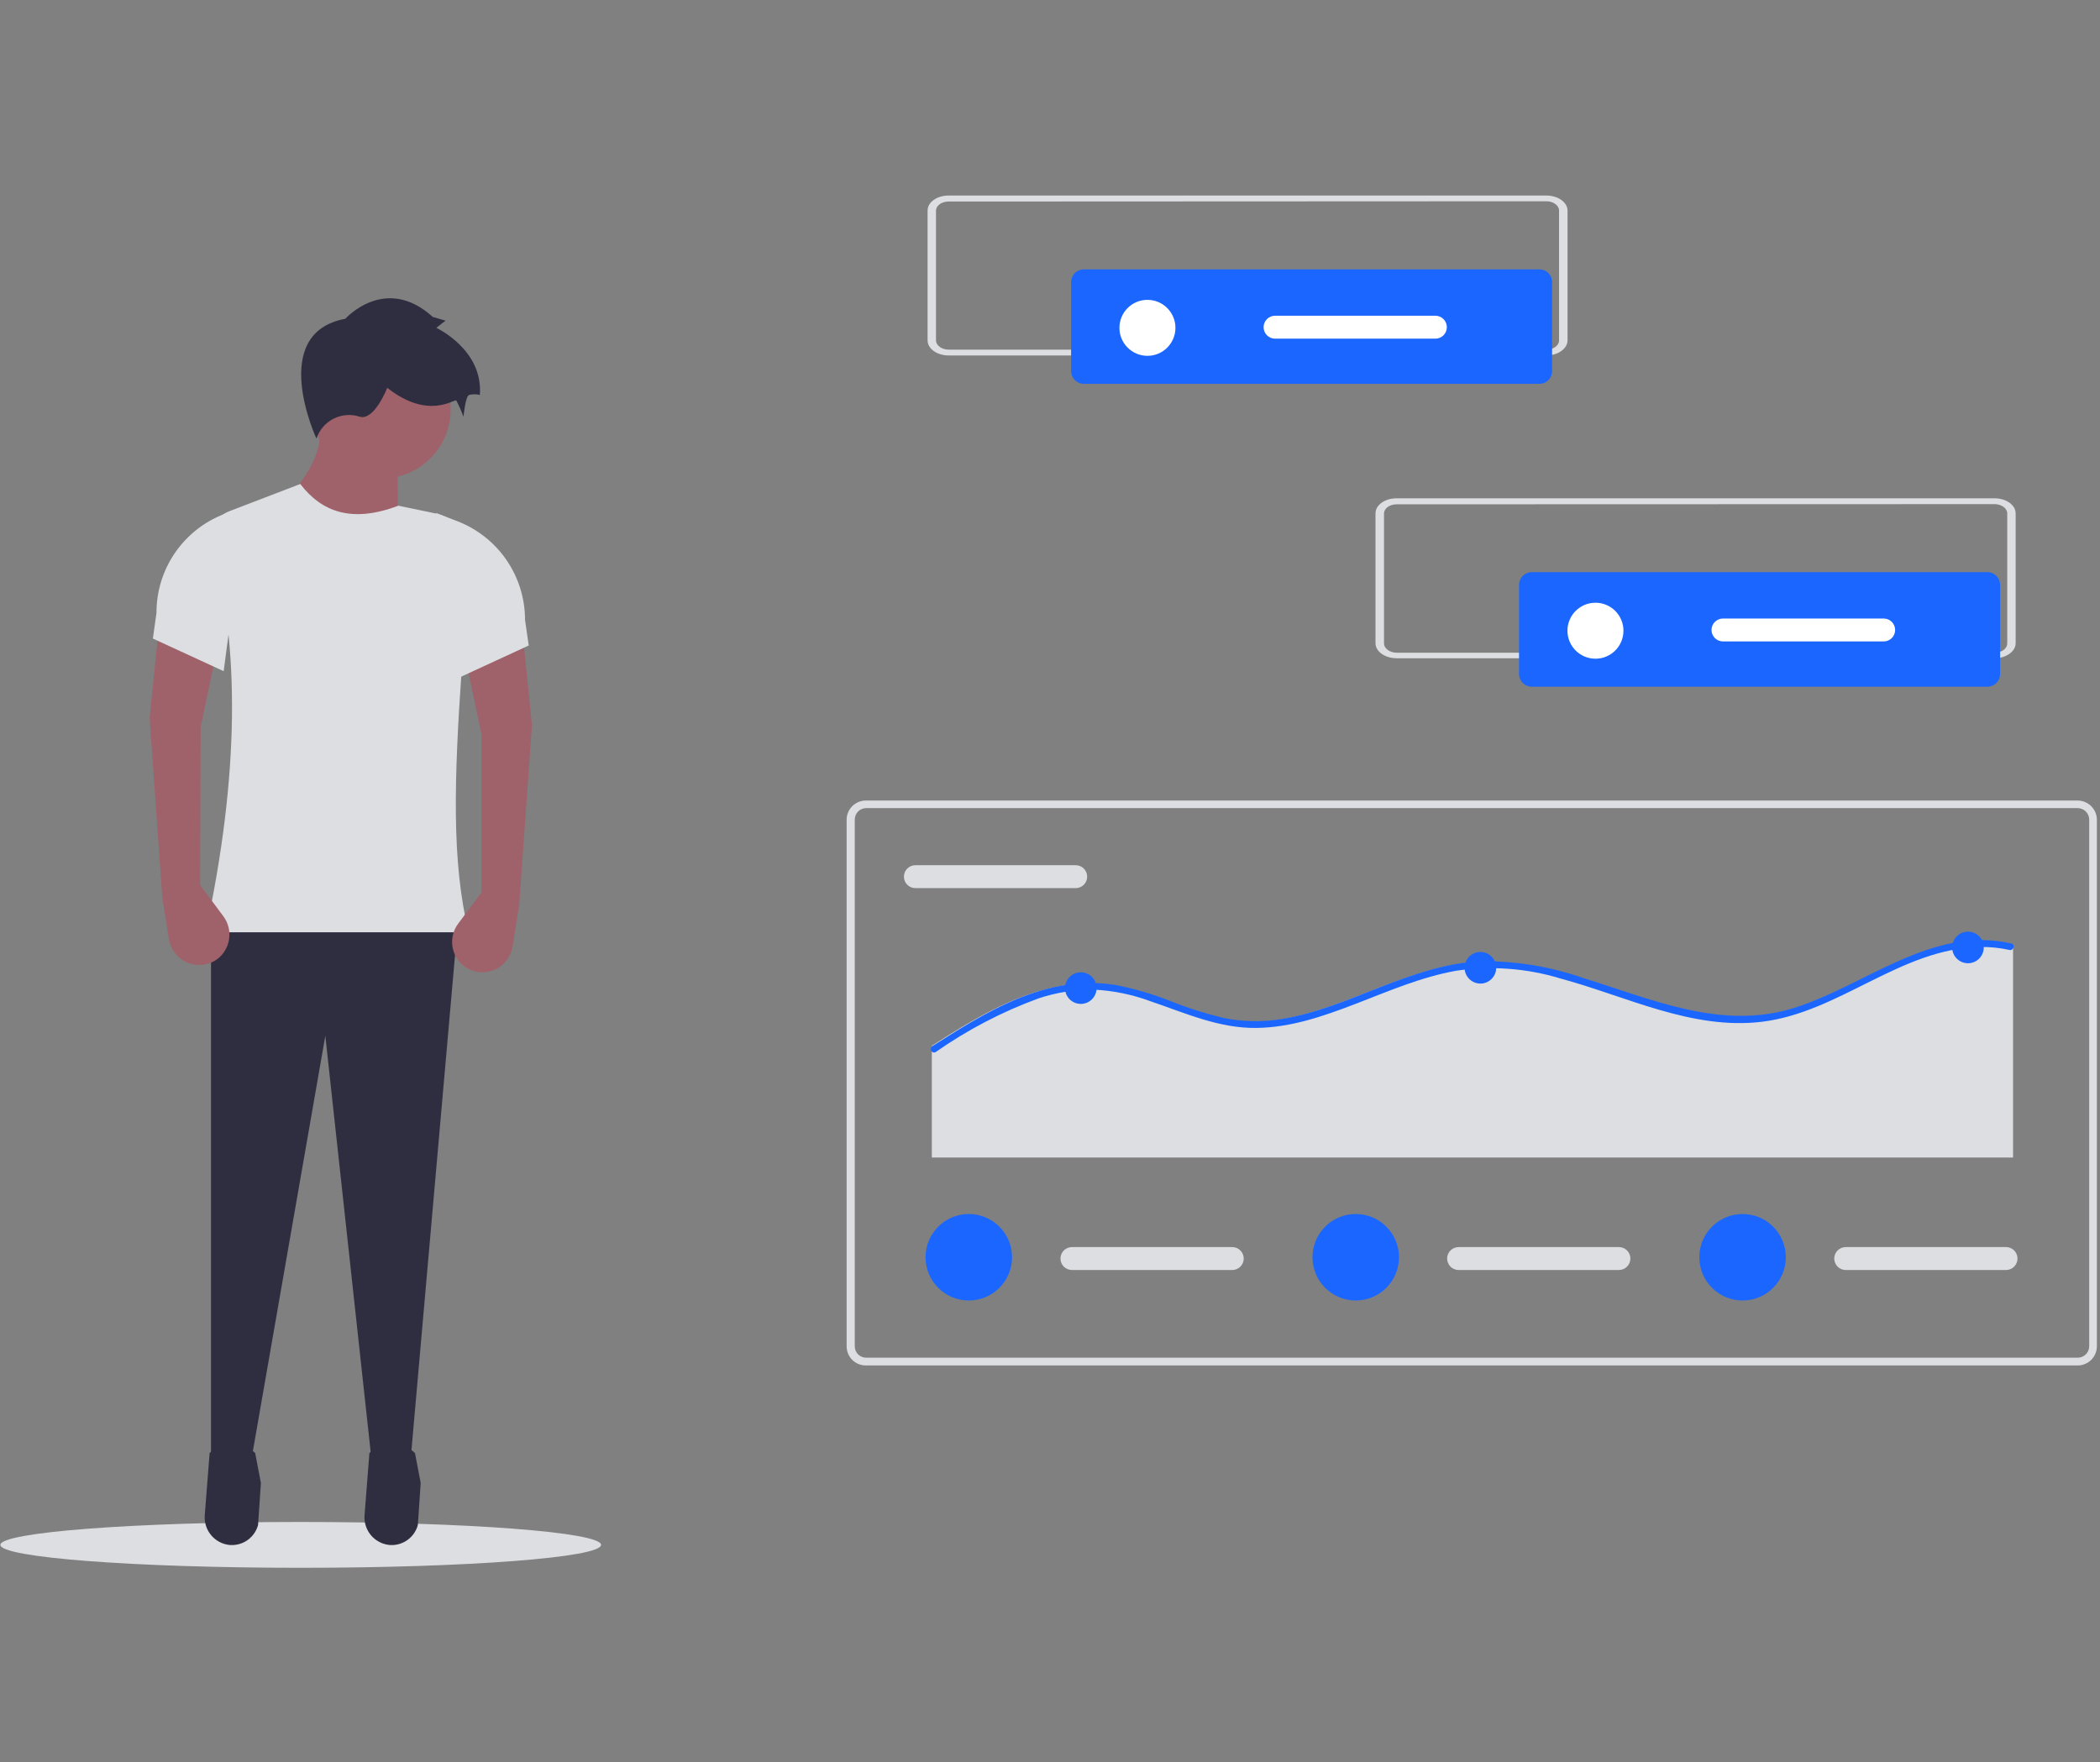<svg width="597" height="501" viewBox="0 0 597 501" fill="none" xmlns="http://www.w3.org/2000/svg">
<rect x="0" y="0" width="597" height="501" fill="#808080" stroke="none"/>
<g clip-path="url(#clip0_6624_116020)">
<path d="M85.497 445.783C132.653 445.783 170.88 442.866 170.88 439.268C170.88 435.669 132.653 432.752 85.497 432.752C38.341 432.752 0.114 435.669 0.114 439.268C0.114 442.866 38.341 445.783 85.497 445.783Z" fill="#DCDEE1"/>
<path d="M113.135 153.615L78.982 144.315C88.072 135.716 92.021 127.633 90.83 120.066H113.03L113.135 153.615Z" fill="#9F616A"/>
<path d="M116.76 414.756L105.752 416.306L92.485 294.511L71.336 415.781L59.987 416.306V262.512H130.159L116.76 414.756Z" fill="#2F2E41"/>
<path d="M65.688 439.32C67.418 439.37 69.114 438.838 70.505 437.809C71.896 436.78 72.901 435.314 73.359 433.645L74.174 421.666L72.545 413.154C70.806 411.476 68.485 410.539 66.069 410.539C63.653 410.539 61.332 411.476 59.593 413.154L58.201 430.966C58.074 432.994 58.736 434.992 60.048 436.544C61.36 438.096 63.221 439.081 65.242 439.294L65.688 439.32Z" fill="#2F2E41"/>
<path d="M111.112 439.32C112.841 439.37 114.538 438.838 115.929 437.809C117.32 436.78 118.325 435.314 118.783 433.645L119.598 421.666L117.969 413.154C116.23 411.476 113.909 410.539 111.493 410.539C109.077 410.539 106.755 411.476 105.017 413.154L103.625 430.966C103.499 433.002 104.168 435.008 105.491 436.561C106.814 438.114 108.688 439.094 110.718 439.294L111.112 439.32Z" fill="#2F2E41"/>
<path d="M108.485 136.066C119.323 136.066 128.11 127.28 128.11 116.441C128.11 105.603 119.323 96.816 108.485 96.816C97.646 96.816 88.86 105.603 88.86 116.441C88.86 127.28 97.646 136.066 108.485 136.066Z" fill="#9F616A"/>
<path d="M133.259 265.086H58.437C68.131 220.135 68.105 183.933 60.381 154.745C59.879 152.854 60.099 150.843 60.997 149.105C61.895 147.367 63.408 146.025 65.242 145.34L85.366 137.616C91.408 145.498 99.946 148.834 113.24 143.79L123.749 145.97C126.316 146.492 128.606 147.928 130.195 150.01C131.785 152.092 132.565 154.68 132.392 157.294C131.604 168.748 131.919 180.281 131.262 190.238C129.134 221.107 128.294 245.146 133.259 265.086Z" fill="#DCDEE1"/>
<path d="M98.16 90.642C98.16 90.642 109.535 77.874 123.039 90.117L126.665 91.168L124.037 93.217C124.037 93.217 137.436 99.417 136.411 112.316C135.397 112.035 134.326 112.035 133.311 112.316C132.287 112.842 131.761 118.517 131.761 118.517C131.192 116.919 130.508 115.365 129.712 113.866C129.187 113.341 121.831 119.541 110.087 110.267C110.087 110.267 106.488 119.541 102.363 118.517C101.142 118.102 99.851 117.933 98.565 118.021C97.278 118.109 96.022 118.451 94.868 119.027C93.715 119.604 92.688 120.404 91.846 121.38C91.004 122.357 90.364 123.491 89.963 124.717C89.963 124.717 75.987 94.767 98.16 90.642Z" fill="#2F2E41"/>
<path d="M136.884 253.737L130.264 262.617C129.578 263.53 129.079 264.57 128.797 265.676C128.514 266.783 128.452 267.934 128.616 269.064C128.78 270.195 129.165 271.282 129.75 272.263C130.335 273.244 131.107 274.099 132.024 274.781C133.225 275.66 134.633 276.215 136.111 276.392C137.589 276.569 139.088 276.363 140.464 275.792C141.839 275.222 143.044 274.308 143.963 273.136C144.882 271.965 145.484 270.577 145.712 269.106L147.603 257.257L151.229 206.159L148.601 180.36L132.234 186.639L136.884 208.839V253.737Z" fill="#9F616A"/>
<path d="M130.159 192.839L150.309 183.539L149.258 176.235C149.258 170.182 147.429 164.269 144.012 159.272C140.594 154.275 135.748 150.426 130.106 148.23L123.985 145.865L130.159 192.839Z" fill="#DCDEE1"/>
<path d="M56.887 251.661L63.507 260.541C64.88 262.395 65.466 264.716 65.136 266.999C64.806 269.281 63.588 271.342 61.747 272.731C60.82 273.403 59.769 273.885 58.655 274.149C57.541 274.414 56.386 274.456 55.256 274.272C54.126 274.089 53.043 273.685 52.07 273.082C51.096 272.48 50.251 271.691 49.583 270.761C48.796 269.658 48.267 268.392 48.033 267.057L46.142 255.208L42.543 204.11L45.17 178.311L61.695 184.485L57.045 206.684L56.887 251.661Z" fill="#9F616A"/>
<path d="M63.586 190.842L43.462 181.568L44.487 174.239C44.471 168.171 46.296 162.241 49.72 157.232C53.144 152.223 58.006 148.369 63.665 146.18L69.786 143.79L63.586 190.842Z" fill="#DCDEE1"/>
<path d="M590.676 388.248H246.122C244.68 388.248 243.297 387.675 242.277 386.655C241.257 385.635 240.684 384.252 240.684 382.81V233.061C240.691 231.621 241.266 230.242 242.284 229.223C243.303 228.205 244.682 227.63 246.122 227.623H590.676C592.114 227.637 593.489 228.214 594.506 229.231C595.523 230.248 596.1 231.623 596.114 233.061V382.81C596.107 384.25 595.532 385.629 594.513 386.648C593.495 387.666 592.116 388.241 590.676 388.248ZM246.254 229.777C245.39 229.777 244.561 230.12 243.95 230.731C243.339 231.342 242.996 232.171 242.996 233.035V382.784C242.992 383.212 243.074 383.637 243.237 384.034C243.399 384.431 243.639 384.792 243.942 385.095C244.245 385.398 244.606 385.638 245.003 385.8C245.4 385.963 245.825 386.045 246.254 386.041H590.676C591.103 386.041 591.527 385.957 591.922 385.793C592.317 385.63 592.677 385.39 592.979 385.087C593.282 384.785 593.522 384.425 593.685 384.03C593.849 383.635 593.933 383.211 593.933 382.784V233.035C593.926 232.173 593.581 231.348 592.971 230.739C592.362 230.129 591.537 229.784 590.676 229.777H246.254Z" fill="#DCDEE1"/>
<path d="M260.23 246.013C259.366 246.013 258.537 246.356 257.926 246.967C257.315 247.578 256.972 248.407 256.972 249.271C256.972 250.135 257.315 250.963 257.926 251.574C258.537 252.185 259.366 252.528 260.23 252.528H305.811C306.675 252.528 307.504 252.185 308.115 251.574C308.726 250.963 309.069 250.135 309.069 249.271C309.069 248.407 308.726 247.578 308.115 246.967C307.504 246.356 306.675 246.013 305.811 246.013H260.23Z" fill="#DCDEE1"/>
<path d="M572.285 268.712V329.137H264.906V297.348C267.034 295.982 269.162 294.721 271.343 293.302C280.564 287.654 290.442 282.373 301.214 280.429C306.303 279.465 311.521 279.394 316.635 280.219C322.021 281.269 327.298 282.817 332.398 284.843C337.403 286.832 342.549 288.448 347.793 289.677C352.939 290.674 358.217 290.781 363.399 289.992C373.277 288.494 382.577 284.527 391.825 280.928C401.072 277.329 410.714 273.914 420.724 273.467C430.658 273.368 440.534 274.995 449.912 278.275C469.169 284.212 488.794 293.013 509.154 286.971C529.515 280.928 548.877 263.169 571.786 268.423C571.981 268.457 572.158 268.56 572.285 268.712Z" fill="#DCDEE1"/>
<path d="M572.285 269.658C572.186 269.84 572.028 269.983 571.838 270.064C571.647 270.145 571.434 270.159 571.234 270.104C568.501 269.497 565.706 269.215 562.906 269.264C540.339 269.658 523.026 287.811 500.958 290.517C481.096 292.961 462.391 283.293 443.712 278.249C434.095 275.309 423.946 274.547 413.998 276.015C404.068 277.776 394.767 281.821 385.415 285.421C376.062 289.02 367.024 292.12 357.33 292.278C346.611 292.461 336.97 288.048 327.039 284.685C321.922 282.782 316.544 281.674 311.092 281.401C305.739 281.337 300.412 282.163 295.329 283.844C284.93 287.638 275.073 292.779 266.01 299.134C265.849 299.245 265.652 299.292 265.458 299.266C265.202 299.227 264.972 299.09 264.815 298.884C264.658 298.678 264.587 298.419 264.617 298.162C264.631 298.021 264.676 297.884 264.749 297.761C264.821 297.638 264.92 297.533 265.038 297.453L265.458 297.19C267.586 295.824 269.714 294.563 271.895 293.145C281.09 287.496 290.942 282.215 301.687 280.271C306.768 279.311 311.977 279.24 317.082 280.061C322.469 281.107 327.747 282.655 332.845 284.685C337.841 286.675 342.978 288.29 348.214 289.519C353.342 290.517 358.603 290.623 363.767 289.834C373.645 288.337 382.919 284.37 392.14 280.771C401.362 277.171 411.003 273.756 421.039 273.309C430.956 273.208 440.815 274.835 450.174 278.117C469.379 284.055 488.978 292.856 509.286 286.813C529.594 280.771 548.93 263.011 571.786 268.265C571.896 268.283 572.002 268.322 572.096 268.381C572.191 268.439 572.273 268.516 572.338 268.607C572.42 268.772 572.458 268.955 572.449 269.139C572.439 269.323 572.383 269.502 572.285 269.658Z" fill="#1A66FF"/>
<path d="M307.256 285.447C309.738 285.447 311.749 283.435 311.749 280.954C311.749 278.473 309.738 276.462 307.256 276.462C304.775 276.462 302.764 278.473 302.764 280.954C302.764 283.435 304.775 285.447 307.256 285.447Z" fill="#1A66FF"/>
<path d="M420.855 279.667C423.336 279.667 425.348 277.656 425.348 275.175C425.348 272.694 423.336 270.682 420.855 270.682C418.374 270.682 416.363 272.694 416.363 275.175C416.363 277.656 418.374 279.667 420.855 279.667Z" fill="#1A66FF"/>
<path d="M559.465 273.887C561.946 273.887 563.957 271.876 563.957 269.395C563.957 266.914 561.946 264.902 559.465 264.902C556.983 264.902 554.972 266.914 554.972 269.395C554.972 271.876 556.983 273.887 559.465 273.887Z" fill="#1A66FF"/>
<path d="M304.734 354.594C303.87 354.594 303.042 354.937 302.431 355.548C301.82 356.159 301.477 356.988 301.477 357.852C301.477 358.716 301.82 359.544 302.431 360.155C303.042 360.766 303.87 361.109 304.734 361.109H350.316C350.744 361.109 351.167 361.025 351.562 360.861C351.958 360.698 352.317 360.458 352.619 360.155C352.922 359.853 353.162 359.494 353.325 359.098C353.489 358.703 353.573 358.28 353.573 357.852C353.573 357.424 353.489 357 353.325 356.605C353.162 356.21 352.922 355.851 352.619 355.548C352.317 355.246 351.958 355.006 351.562 354.842C351.167 354.678 350.744 354.594 350.316 354.594H304.734Z" fill="#DCDEE1"/>
<path d="M275.415 369.779C282.205 369.779 287.71 364.274 287.71 357.484C287.71 350.693 282.205 345.189 275.415 345.189C268.624 345.189 263.12 350.693 263.12 357.484C263.12 364.274 268.624 369.779 275.415 369.779Z" fill="#1A66FF"/>
<path d="M414.655 354.594C414.227 354.594 413.804 354.678 413.408 354.842C413.013 355.006 412.654 355.246 412.351 355.548C412.049 355.851 411.809 356.21 411.645 356.605C411.482 357 411.397 357.424 411.397 357.852C411.397 358.28 411.482 358.703 411.645 359.098C411.809 359.494 412.049 359.853 412.351 360.155C412.654 360.458 413.013 360.698 413.408 360.861C413.804 361.025 414.227 361.109 414.655 361.109H460.236C460.664 361.109 461.088 361.025 461.483 360.861C461.878 360.698 462.237 360.458 462.54 360.155C462.842 359.853 463.082 359.494 463.246 359.098C463.41 358.703 463.494 358.28 463.494 357.852C463.494 357.424 463.41 357 463.246 356.605C463.082 356.21 462.842 355.851 462.54 355.548C462.237 355.246 461.878 355.006 461.483 354.842C461.088 354.678 460.664 354.594 460.236 354.594H414.655Z" fill="#DCDEE1"/>
<path d="M385.414 369.779C392.205 369.779 397.71 364.274 397.71 357.484C397.71 350.693 392.205 345.189 385.414 345.189C378.624 345.189 373.119 350.693 373.119 357.484C373.119 364.274 378.624 369.779 385.414 369.779Z" fill="#1A66FF"/>
<path d="M524.707 354.594C524.279 354.594 523.856 354.678 523.46 354.842C523.065 355.006 522.706 355.246 522.404 355.548C522.101 355.851 521.861 356.21 521.697 356.605C521.534 357 521.449 357.424 521.449 357.852C521.449 358.28 521.534 358.703 521.697 359.098C521.861 359.494 522.101 359.853 522.404 360.155C522.706 360.458 523.065 360.698 523.46 360.861C523.856 361.025 524.279 361.109 524.707 361.109H570.289C571.153 361.109 571.981 360.766 572.592 360.155C573.203 359.544 573.546 358.716 573.546 357.852C573.546 356.988 573.203 356.159 572.592 355.548C571.981 354.937 571.153 354.594 570.289 354.594H524.707Z" fill="#DCDEE1"/>
<path d="M495.388 369.779C502.178 369.779 507.683 364.274 507.683 357.484C507.683 350.693 502.178 345.189 495.388 345.189C488.597 345.189 483.093 350.693 483.093 357.484C483.093 364.274 488.597 369.779 495.388 369.779Z" fill="#1A66FF"/>
<path d="M567.031 187.164H397.053C393.743 187.164 391.037 185.247 391.037 182.908V145.97C391.037 143.606 393.664 141.688 397.053 141.688H567.031C570.341 141.688 573.021 143.606 573.021 145.97V182.961C572.968 185.247 570.289 187.164 567.031 187.164ZM397.053 143.396C395.056 143.396 393.454 144.552 393.454 146.023V182.961C393.454 184.353 395.056 185.588 397.053 185.588H567.031C569.001 185.588 570.63 184.432 570.63 182.961V145.97C570.63 144.552 569.001 143.343 567.031 143.343L397.053 143.396Z" fill="#DCDEE1"/>
<path d="M435.462 162.679C434.501 162.679 433.579 163.061 432.899 163.741C432.219 164.421 431.837 165.343 431.837 166.305V191.631C431.837 192.592 432.219 193.514 432.899 194.194C433.579 194.874 434.501 195.256 435.462 195.256H564.982C565.943 195.256 566.866 194.874 567.546 194.194C568.225 193.514 568.607 192.592 568.607 191.631V166.305C568.607 165.343 568.225 164.421 567.546 163.741C566.866 163.061 565.943 162.679 564.982 162.679H435.462Z" fill="#1A66FF"/>
<path d="M453.564 187.296C457.96 187.296 461.524 183.732 461.524 179.335C461.524 174.939 457.96 171.375 453.564 171.375C449.167 171.375 445.603 174.939 445.603 179.335C445.603 183.732 449.167 187.296 453.564 187.296Z" fill="white"/>
<path d="M489.818 175.868C488.954 175.868 488.126 176.211 487.515 176.822C486.904 177.433 486.561 178.261 486.561 179.125C486.561 179.989 486.904 180.818 487.515 181.429C488.126 182.04 488.954 182.383 489.818 182.383H535.505C536.369 182.383 537.197 182.04 537.808 181.429C538.419 180.818 538.763 179.989 538.763 179.125C538.763 178.261 538.419 177.433 537.808 176.822C537.197 176.211 536.369 175.868 535.505 175.868H489.818Z" fill="white"/>
<path d="M439.613 101.072H269.688C266.378 101.072 263.698 99.154 263.698 96.79V59.852C263.698 57.514 266.325 55.596 269.688 55.596H439.613C442.924 55.596 445.603 57.514 445.63 59.852V96.79C445.603 99.154 442.924 101.046 439.613 101.072ZM269.688 57.303C267.718 57.303 266.089 58.433 266.089 59.931V96.79C266.089 98.209 267.718 99.417 269.688 99.417H439.613C441.61 99.417 443.213 98.261 443.213 96.79V59.852C443.213 58.433 441.61 57.225 439.613 57.225L269.688 57.303Z" fill="#DCDEE1"/>
<path d="M308.123 76.587C307.649 76.583 307.178 76.674 306.738 76.853C306.298 77.033 305.898 77.297 305.561 77.632C305.224 77.966 304.957 78.364 304.774 78.803C304.592 79.241 304.498 79.711 304.498 80.186V105.512C304.498 106.474 304.88 107.396 305.56 108.076C306.24 108.755 307.162 109.137 308.123 109.137H437.643C438.118 109.137 438.588 109.044 439.026 108.861C439.465 108.678 439.863 108.411 440.197 108.074C440.532 107.737 440.796 107.337 440.976 106.897C441.155 106.458 441.246 105.987 441.242 105.512V80.186C441.242 79.231 440.863 78.316 440.188 77.641C439.513 76.966 438.597 76.587 437.643 76.587H308.123Z" fill="#1A66FF"/>
<path d="M326.198 101.177C330.595 101.177 334.159 97.613 334.159 93.217C334.159 88.82 330.595 85.257 326.198 85.257C321.802 85.257 318.238 88.82 318.238 93.217C318.238 97.613 321.802 101.177 326.198 101.177Z" fill="white"/>
<path d="M362.48 89.775C361.616 89.775 360.787 90.119 360.176 90.73C359.565 91.34 359.222 92.169 359.222 93.033C359.222 93.897 359.565 94.726 360.176 95.337C360.787 95.948 361.616 96.291 362.48 96.291H408.061C408.925 96.291 409.753 95.948 410.364 95.337C410.975 94.726 411.319 93.897 411.319 93.033C411.319 92.169 410.975 91.34 410.364 90.73C409.753 90.119 408.925 89.775 408.061 89.775H362.48Z" fill="white"/>
</g>
<defs>
<clipPath id="clip0_6624_116020">
<rect width="596" height="500" fill="white" transform="translate(0.114 0.689)"/>
</clipPath>
</defs>
</svg>

